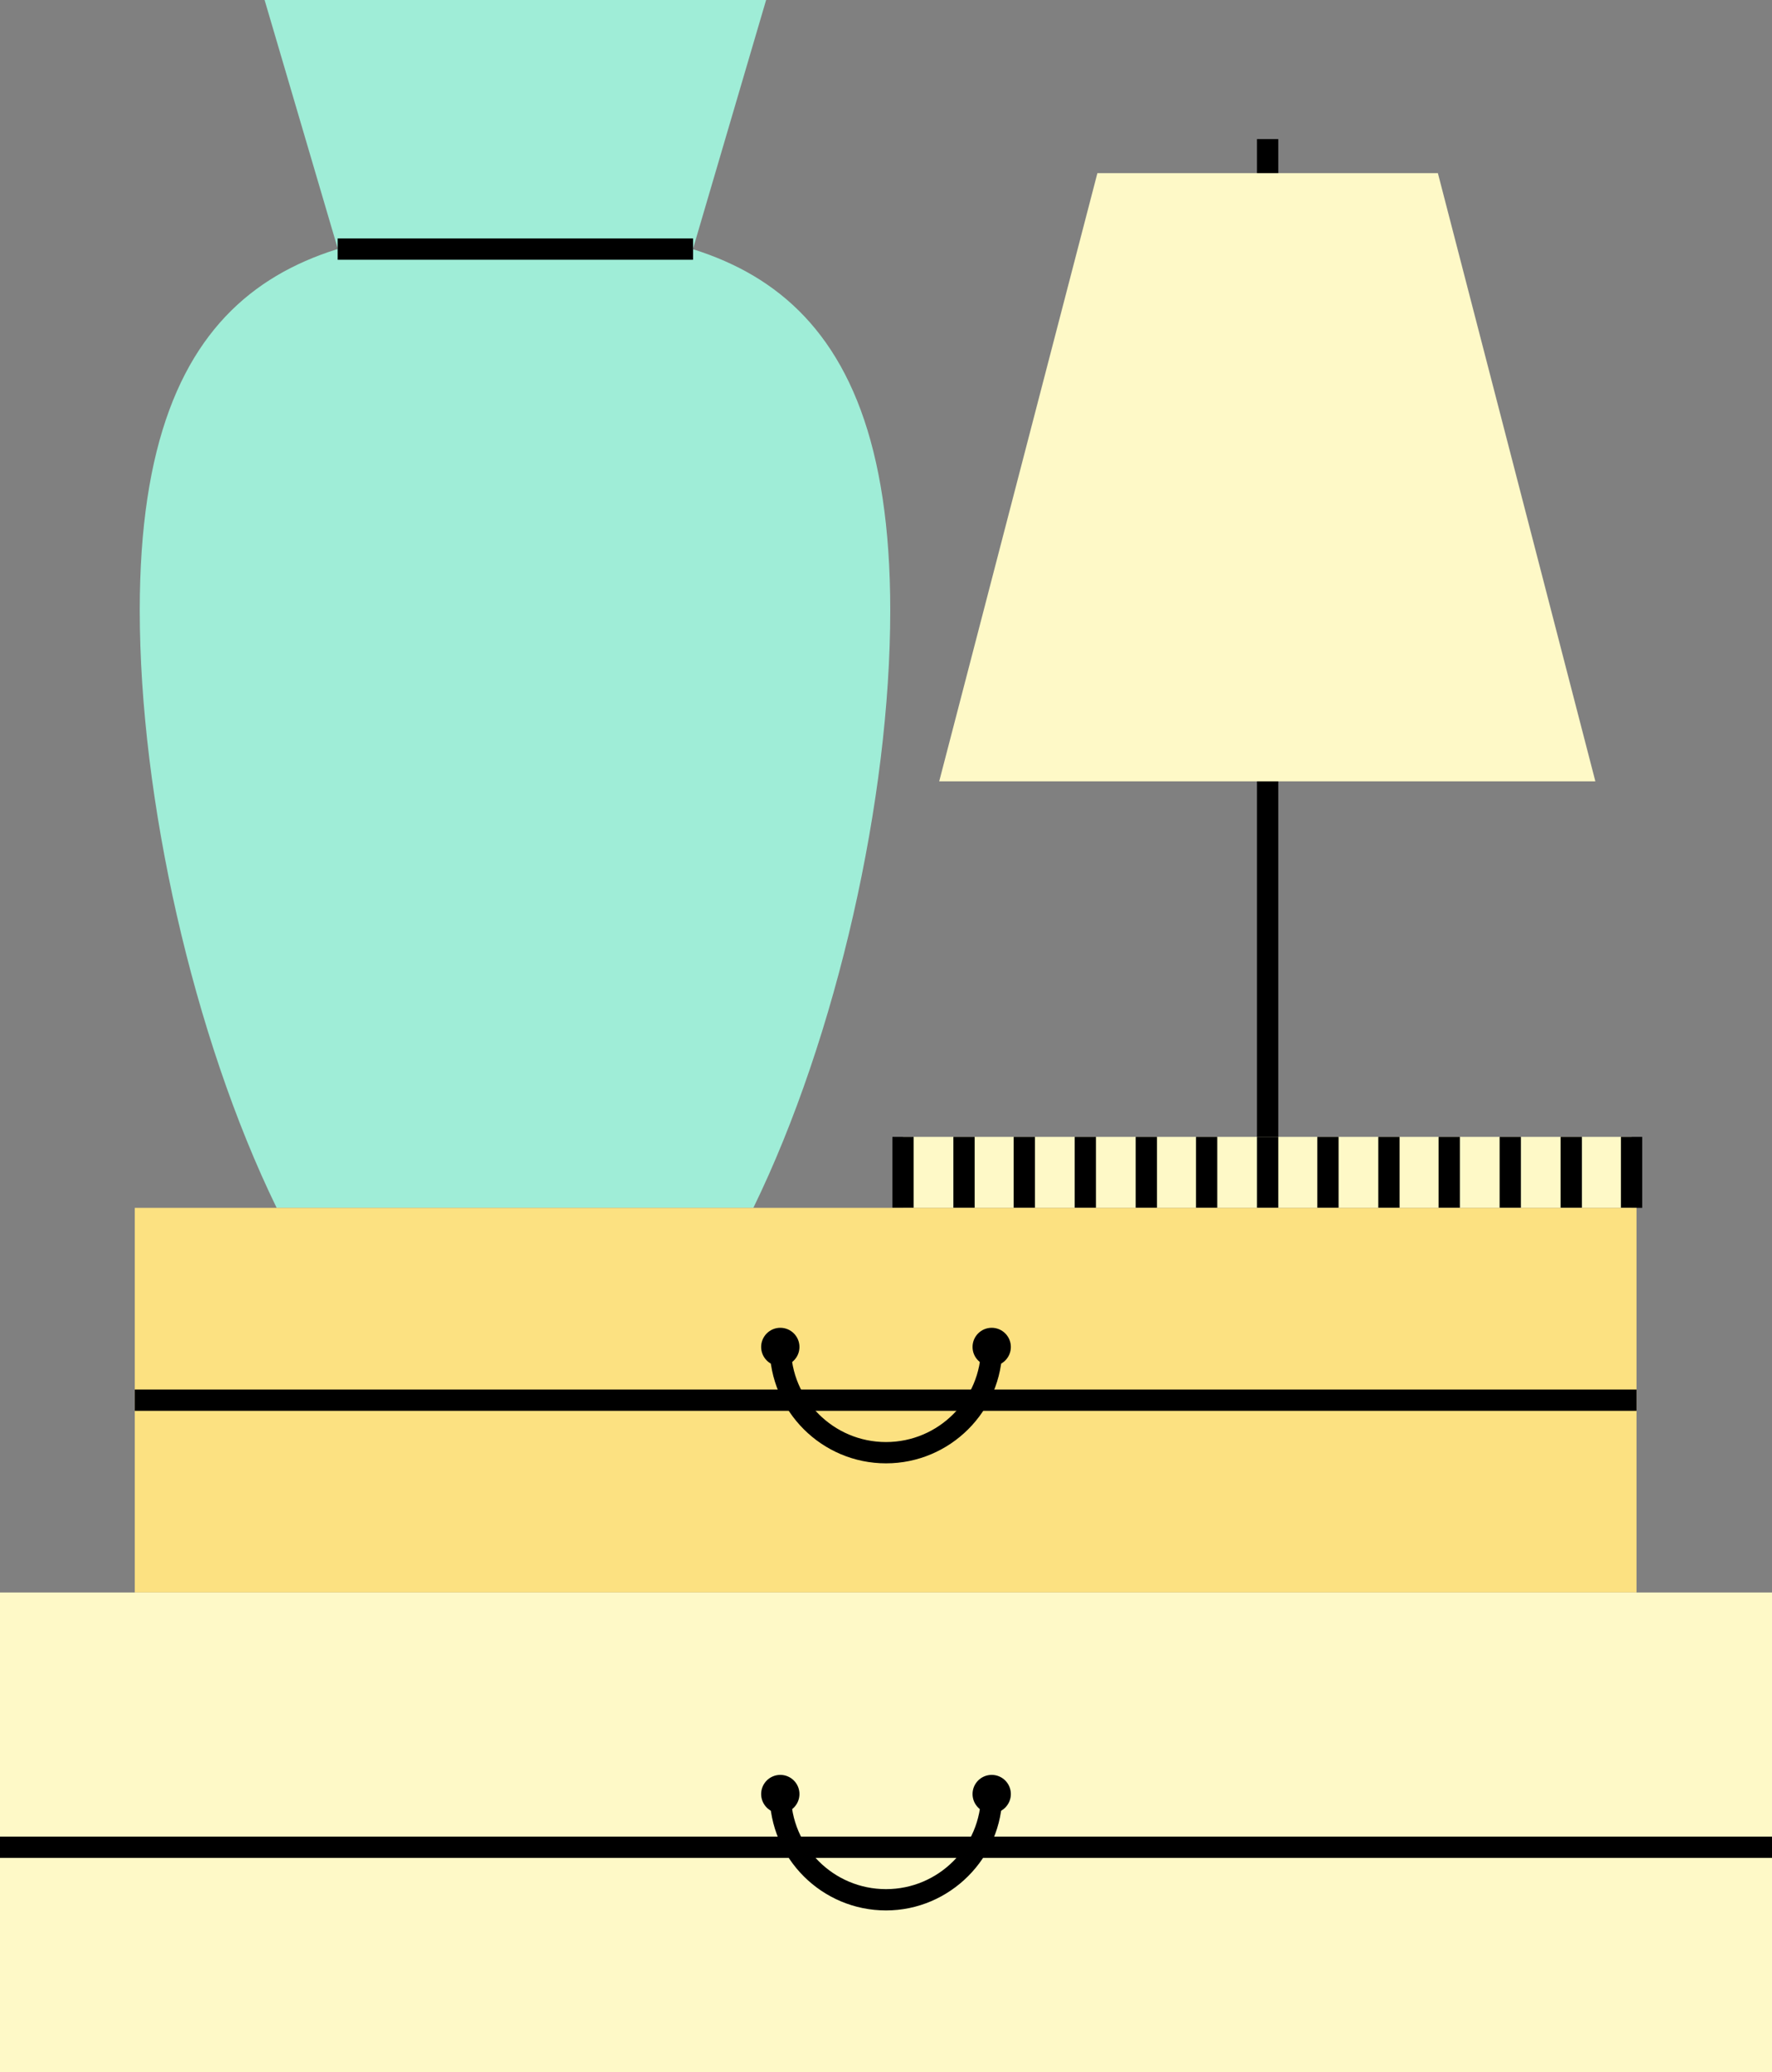 <svg xmlns="http://www.w3.org/2000/svg" xmlns:xlink="http://www.w3.org/1999/xlink" id="OBJECTS" x="0px" y="0px" viewBox="0 0 249.8 292" style="enable-background:new 0 0 249.8 292;" xml:space="preserve"><rect x="0" y="0" width="249.8" height="292" fill="#808080" stroke="none"/><g>	<g>		<g>			<path style="fill:#9FEDD7;" d="M37.3,0c6.3,21.4,12.6,42.8,18.9,64.2c11,0,22,0,33,0C95.4,42.8,101.7,21.4,108,0H37.3z"></path>			<path style="fill:#9FEDD7;" d="M106.2,170.2C118,146,125.5,112.5,125.5,86c0-46.9-23.7-53.9-52.9-53.9c-29.2,0-52.9,7-52.9,53.9    c0,26.5,7.5,60,19.3,84.2H106.2z"></path>			<g>				<rect x="47.6" y="33.6" width="50.1" height="3"></rect>			</g>		</g>		<g>			<rect x="127.3" y="160.2" style="fill:#FEF9C7;" width="102.7" height="10"></rect>			<g>				<rect x="177.2" y="19.6" width="3" height="140.6"></rect>			</g>			<g>				<g>					<rect x="125.8" y="160.2" width="3" height="10"></rect>				</g>				<g>					<rect x="134.4" y="160.2" width="3" height="10"></rect>				</g>				<g>					<rect x="142.9" y="160.2" width="3" height="10"></rect>				</g>				<g>					<rect x="151.5" y="160.2" width="3" height="10"></rect>				</g>				<g>					<rect x="160.1" y="160.2" width="3" height="10"></rect>				</g>				<g>					<rect x="168.6" y="160.2" width="3" height="10"></rect>				</g>				<g>					<rect x="177.2" y="160.2" width="3" height="10"></rect>				</g>				<g>					<rect x="185.7" y="160.2" width="3" height="10"></rect>				</g>				<g>					<rect x="194.3" y="160.2" width="3" height="10"></rect>				</g>				<g>					<rect x="202.8" y="160.2" width="3" height="10"></rect>				</g>				<g>					<rect x="211.4" y="160.2" width="3" height="10"></rect>				</g>				<g>					<rect x="220" y="160.2" width="3" height="10"></rect>				</g>				<g>					<rect x="228.5" y="160.2" width="3" height="10"></rect>				</g>			</g>			<polygon style="fill:#FEF9C7;" points="224.9,110.1 132.4,110.1 154.7,24.4 202.7,24.4    "></polygon>		</g>	</g>	<g>		<rect x="19" y="170.2" style="fill:#FCE181;" width="211.7" height="54.2"></rect>		<g>			<rect x="19" y="195.8" width="211.7" height="3"></rect>		</g>		<g>			<path d="M124.9,206.2c-9,0-16.4-7.3-16.4-16.4h3c0,7.4,6,13.4,13.4,13.4c7.4,0,13.4-6,13.4-13.4h3    C141.3,198.9,133.9,206.2,124.9,206.2z"></path>		</g>		<circle cx="110" cy="189.8" r="2.7"></circle>		<circle cx="139.8" cy="189.8" r="2.7"></circle>	</g>	<g>		<rect x="0" y="224.4" style="fill:#FEF9C7;" width="249.8" height="67.6"></rect>		<g>			<rect y="258.8" width="249.8" height="3"></rect>		</g>		<g>			<path d="M124.9,269.2c-9,0-16.4-7.3-16.4-16.4h3c0,7.4,6,13.4,13.4,13.4c7.4,0,13.4-6,13.4-13.4h3    C141.3,261.8,133.9,269.2,124.9,269.2z"></path>		</g>		<circle cx="139.8" cy="252.8" r="2.7"></circle>		<circle cx="110" cy="252.8" r="2.7"></circle>	</g></g></svg>